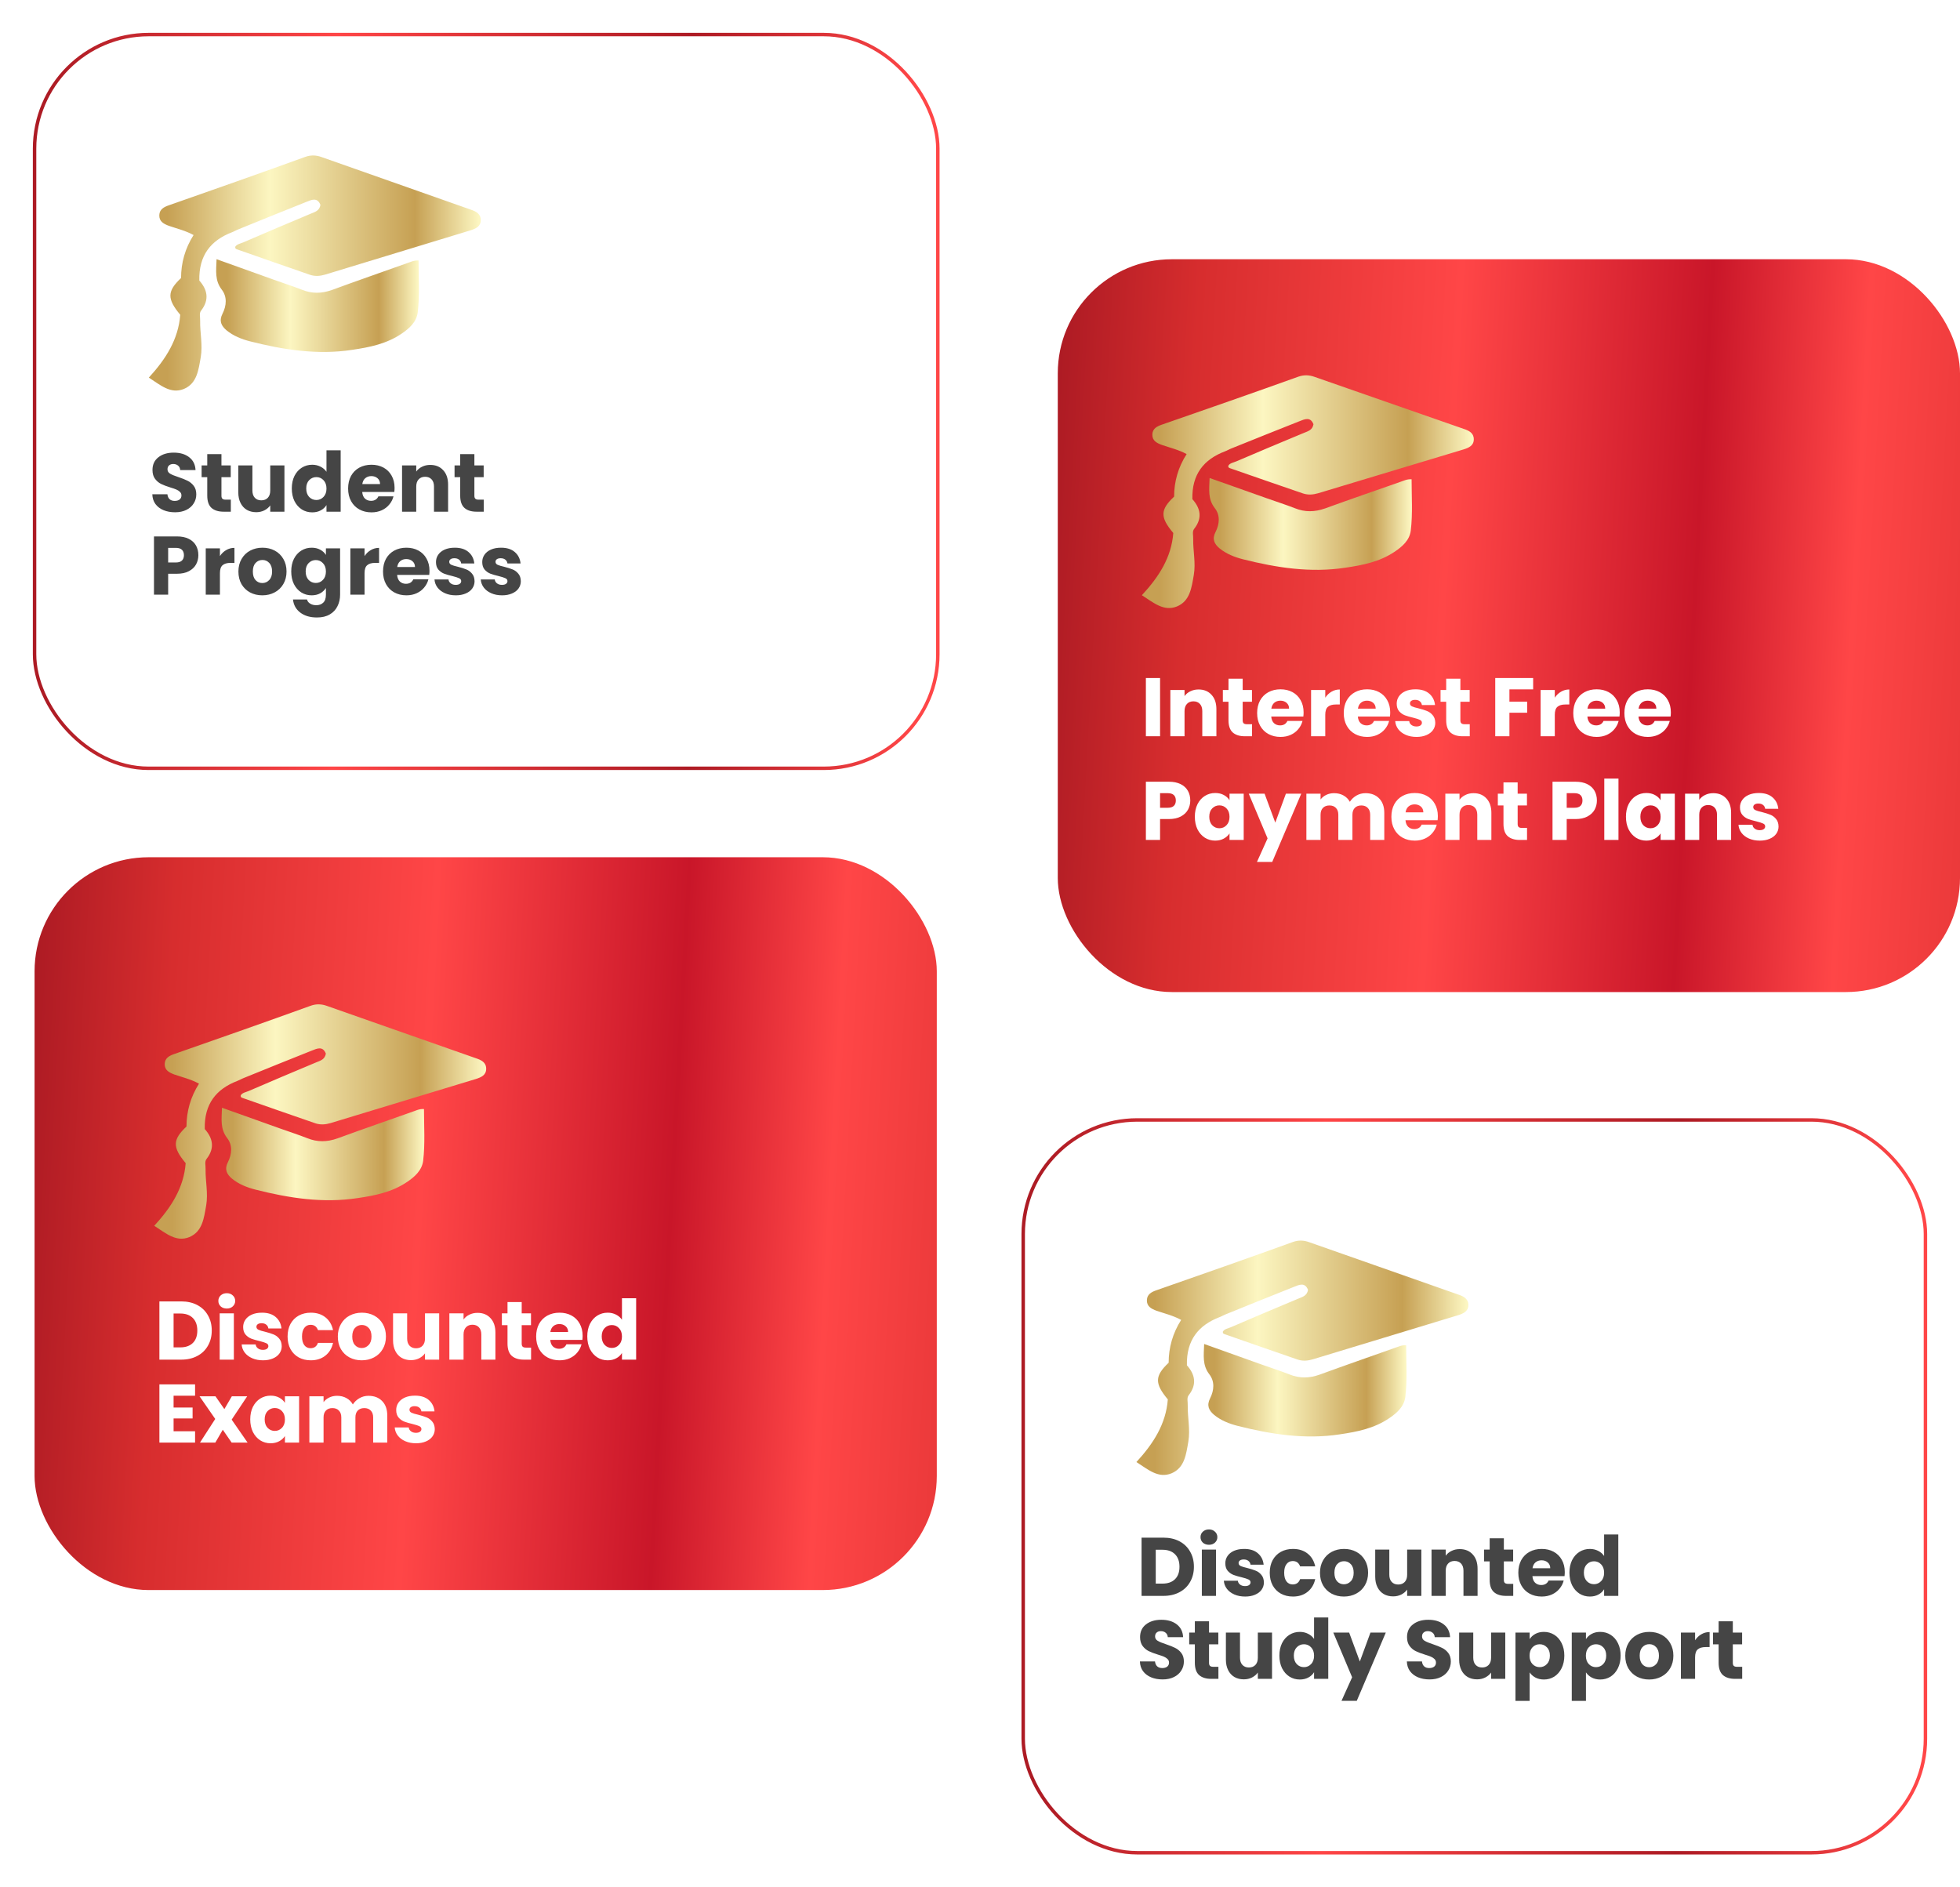 <svg width="567" height="546" viewBox="0 0 567 546" fill="none" xmlns="http://www.w3.org/2000/svg">
<rect x="306" y="75" width="261" height="212" rx="33" fill="url(#paint0_linear_0_1)"/>
<rect x="10" y="248" width="261" height="212" rx="33" fill="url(#paint1_linear_0_1)"/>
<g filter="url(#filter0_d_0_1)">
<rect x="296" y="318" width="261" height="212" rx="33" fill="white"/>
<rect x="296" y="318" width="261" height="212" rx="33" stroke="url(#paint2_linear_0_1)"/>
</g>
<path d="M335.592 196.152V213H331.488V196.152H335.592ZM346.726 199.464C348.294 199.464 349.542 199.976 350.47 201C351.414 202.008 351.886 203.4 351.886 205.176V213H347.806V205.728C347.806 204.832 347.574 204.136 347.11 203.64C346.646 203.144 346.022 202.896 345.238 202.896C344.454 202.896 343.83 203.144 343.366 203.64C342.902 204.136 342.67 204.832 342.67 205.728V213H338.566V199.608H342.67V201.384C343.086 200.792 343.646 200.328 344.35 199.992C345.054 199.64 345.846 199.464 346.726 199.464ZM362.202 209.52V213H360.114C358.626 213 357.466 212.64 356.634 211.92C355.802 211.184 355.386 209.992 355.386 208.344V203.016H353.754V199.608H355.386V196.344H359.49V199.608H362.178V203.016H359.49V208.392C359.49 208.792 359.586 209.08 359.778 209.256C359.97 209.432 360.29 209.52 360.738 209.52H362.202ZM377.112 206.088C377.112 206.472 377.088 206.872 377.04 207.288H367.752C367.816 208.12 368.08 208.76 368.544 209.208C369.024 209.64 369.608 209.856 370.296 209.856C371.32 209.856 372.032 209.424 372.432 208.56H376.8C376.576 209.44 376.168 210.232 375.576 210.936C375 211.64 374.272 212.192 373.392 212.592C372.512 212.992 371.528 213.192 370.44 213.192C369.128 213.192 367.96 212.912 366.936 212.352C365.912 211.792 365.112 210.992 364.536 209.952C363.96 208.912 363.672 207.696 363.672 206.304C363.672 204.912 363.952 203.696 364.512 202.656C365.088 201.616 365.888 200.816 366.912 200.256C367.936 199.696 369.112 199.416 370.44 199.416C371.736 199.416 372.888 199.688 373.896 200.232C374.904 200.776 375.688 201.552 376.248 202.56C376.824 203.568 377.112 204.744 377.112 206.088ZM372.912 205.008C372.912 204.304 372.672 203.744 372.192 203.328C371.712 202.912 371.112 202.704 370.392 202.704C369.704 202.704 369.12 202.904 368.64 203.304C368.176 203.704 367.888 204.272 367.776 205.008H372.912ZM383.381 201.84C383.861 201.104 384.461 200.528 385.181 200.112C385.901 199.68 386.701 199.464 387.581 199.464V203.808H386.453C385.429 203.808 384.661 204.032 384.149 204.48C383.637 204.912 383.381 205.68 383.381 206.784V213H379.277V199.608H383.381V201.84ZM402.167 206.088C402.167 206.472 402.143 206.872 402.095 207.288H392.807C392.871 208.12 393.135 208.76 393.599 209.208C394.079 209.64 394.663 209.856 395.351 209.856C396.375 209.856 397.087 209.424 397.487 208.56H401.855C401.631 209.44 401.223 210.232 400.631 210.936C400.055 211.64 399.327 212.192 398.447 212.592C397.567 212.992 396.583 213.192 395.495 213.192C394.183 213.192 393.015 212.912 391.991 212.352C390.967 211.792 390.167 210.992 389.591 209.952C389.015 208.912 388.727 207.696 388.727 206.304C388.727 204.912 389.007 203.696 389.567 202.656C390.143 201.616 390.943 200.816 391.967 200.256C392.991 199.696 394.167 199.416 395.495 199.416C396.791 199.416 397.943 199.688 398.951 200.232C399.959 200.776 400.743 201.552 401.303 202.56C401.879 203.568 402.167 204.744 402.167 206.088ZM397.967 205.008C397.967 204.304 397.727 203.744 397.247 203.328C396.767 202.912 396.167 202.704 395.447 202.704C394.759 202.704 394.175 202.904 393.695 203.304C393.231 203.704 392.943 204.272 392.831 205.008H397.967ZM409.78 213.192C408.612 213.192 407.572 212.992 406.66 212.592C405.748 212.192 405.028 211.648 404.5 210.96C403.972 210.256 403.676 209.472 403.612 208.608H407.668C407.716 209.072 407.932 209.448 408.316 209.736C408.7 210.024 409.172 210.168 409.732 210.168C410.244 210.168 410.636 210.072 410.908 209.88C411.196 209.672 411.34 209.408 411.34 209.088C411.34 208.704 411.14 208.424 410.74 208.248C410.34 208.056 409.692 207.848 408.796 207.624C407.836 207.4 407.036 207.168 406.396 206.928C405.756 206.672 405.204 206.28 404.74 205.752C404.276 205.208 404.044 204.48 404.044 203.568C404.044 202.8 404.252 202.104 404.668 201.48C405.1 200.84 405.724 200.336 406.54 199.968C407.372 199.6 408.356 199.416 409.492 199.416C411.172 199.416 412.492 199.832 413.452 200.664C414.428 201.496 414.988 202.6 415.132 203.976H411.34C411.276 203.512 411.068 203.144 410.716 202.872C410.38 202.6 409.932 202.464 409.372 202.464C408.892 202.464 408.524 202.56 408.268 202.752C408.012 202.928 407.884 203.176 407.884 203.496C407.884 203.88 408.084 204.168 408.484 204.36C408.9 204.552 409.54 204.744 410.404 204.936C411.396 205.192 412.204 205.448 412.828 205.704C413.452 205.944 413.996 206.344 414.46 206.904C414.94 207.448 415.188 208.184 415.204 209.112C415.204 209.896 414.98 210.6 414.532 211.224C414.1 211.832 413.468 212.312 412.636 212.664C411.82 213.016 410.868 213.192 409.78 213.192ZM425.179 209.52V213H423.091C421.603 213 420.443 212.64 419.611 211.92C418.779 211.184 418.363 209.992 418.363 208.344V203.016H416.731V199.608H418.363V196.344H422.467V199.608H425.155V203.016H422.467V208.392C422.467 208.792 422.563 209.08 422.755 209.256C422.947 209.432 423.267 209.52 423.715 209.52H425.179ZM443.519 196.152V199.44H436.655V202.992H441.791V206.184H436.655V213H432.551V196.152H443.519ZM449.78 201.84C450.26 201.104 450.86 200.528 451.58 200.112C452.3 199.68 453.1 199.464 453.98 199.464V203.808H452.852C451.828 203.808 451.06 204.032 450.548 204.48C450.036 204.912 449.78 205.68 449.78 206.784V213H445.676V199.608H449.78V201.84ZM468.565 206.088C468.565 206.472 468.541 206.872 468.493 207.288H459.205C459.269 208.12 459.533 208.76 459.997 209.208C460.477 209.64 461.061 209.856 461.749 209.856C462.773 209.856 463.485 209.424 463.885 208.56H468.253C468.029 209.44 467.621 210.232 467.029 210.936C466.453 211.64 465.725 212.192 464.845 212.592C463.965 212.992 462.981 213.192 461.893 213.192C460.581 213.192 459.413 212.912 458.389 212.352C457.365 211.792 456.565 210.992 455.989 209.952C455.413 208.912 455.125 207.696 455.125 206.304C455.125 204.912 455.405 203.696 455.965 202.656C456.541 201.616 457.341 200.816 458.365 200.256C459.389 199.696 460.565 199.416 461.893 199.416C463.189 199.416 464.341 199.688 465.349 200.232C466.357 200.776 467.141 201.552 467.701 202.56C468.277 203.568 468.565 204.744 468.565 206.088ZM464.365 205.008C464.365 204.304 464.125 203.744 463.645 203.328C463.165 202.912 462.565 202.704 461.845 202.704C461.157 202.704 460.573 202.904 460.093 203.304C459.629 203.704 459.341 204.272 459.229 205.008H464.365ZM483.354 206.088C483.354 206.472 483.33 206.872 483.282 207.288H473.994C474.058 208.12 474.322 208.76 474.786 209.208C475.266 209.64 475.85 209.856 476.538 209.856C477.562 209.856 478.274 209.424 478.674 208.56H483.042C482.818 209.44 482.41 210.232 481.818 210.936C481.242 211.64 480.514 212.192 479.634 212.592C478.754 212.992 477.77 213.192 476.682 213.192C475.37 213.192 474.202 212.912 473.178 212.352C472.154 211.792 471.354 210.992 470.778 209.952C470.202 208.912 469.914 207.696 469.914 206.304C469.914 204.912 470.194 203.696 470.754 202.656C471.33 201.616 472.13 200.816 473.154 200.256C474.178 199.696 475.354 199.416 476.682 199.416C477.978 199.416 479.13 199.688 480.138 200.232C481.146 200.776 481.93 201.552 482.49 202.56C483.066 203.568 483.354 204.744 483.354 206.088ZM479.154 205.008C479.154 204.304 478.914 203.744 478.434 203.328C477.954 202.912 477.354 202.704 476.634 202.704C475.946 202.704 475.362 202.904 474.882 203.304C474.418 203.704 474.13 204.272 474.018 205.008H479.154ZM344.328 231.576C344.328 232.552 344.104 233.448 343.656 234.264C343.208 235.064 342.52 235.712 341.592 236.208C340.664 236.704 339.512 236.952 338.136 236.952H335.592V243H331.488V226.152H338.136C339.48 226.152 340.616 226.384 341.544 226.848C342.472 227.312 343.168 227.952 343.632 228.768C344.096 229.584 344.328 230.52 344.328 231.576ZM337.824 233.688C338.608 233.688 339.192 233.504 339.576 233.136C339.96 232.768 340.152 232.248 340.152 231.576C340.152 230.904 339.96 230.384 339.576 230.016C339.192 229.648 338.608 229.464 337.824 229.464H335.592V233.688H337.824ZM345.649 236.28C345.649 234.904 345.905 233.696 346.417 232.656C346.945 231.616 347.657 230.816 348.553 230.256C349.449 229.696 350.449 229.416 351.553 229.416C352.497 229.416 353.321 229.608 354.025 229.992C354.745 230.376 355.297 230.88 355.681 231.504V229.608H359.785V243H355.681V241.104C355.281 241.728 354.721 242.232 354.001 242.616C353.297 243 352.473 243.192 351.529 243.192C350.441 243.192 349.449 242.912 348.553 242.352C347.657 241.776 346.945 240.968 346.417 239.928C345.905 238.872 345.649 237.656 345.649 236.28ZM355.681 236.304C355.681 235.28 355.393 234.472 354.817 233.88C354.257 233.288 353.569 232.992 352.753 232.992C351.937 232.992 351.241 233.288 350.665 233.88C350.105 234.456 349.825 235.256 349.825 236.28C349.825 237.304 350.105 238.12 350.665 238.728C351.241 239.32 351.937 239.616 352.753 239.616C353.569 239.616 354.257 239.32 354.817 238.728C355.393 238.136 355.681 237.328 355.681 236.304ZM376.434 229.608L368.034 249.36H363.618L366.69 242.544L361.242 229.608H365.826L368.922 237.984L371.994 229.608H376.434ZM395.006 229.464C396.67 229.464 397.99 229.968 398.966 230.976C399.958 231.984 400.454 233.384 400.454 235.176V243H396.374V235.728C396.374 234.864 396.142 234.2 395.678 233.736C395.23 233.256 394.606 233.016 393.806 233.016C393.006 233.016 392.374 233.256 391.91 233.736C391.462 234.2 391.238 234.864 391.238 235.728V243H387.158V235.728C387.158 234.864 386.926 234.2 386.462 233.736C386.014 233.256 385.39 233.016 384.59 233.016C383.79 233.016 383.158 233.256 382.694 233.736C382.246 234.2 382.022 234.864 382.022 235.728V243H377.918V229.608H382.022V231.288C382.438 230.728 382.982 230.288 383.654 229.968C384.326 229.632 385.086 229.464 385.934 229.464C386.942 229.464 387.838 229.68 388.622 230.112C389.422 230.544 390.046 231.16 390.494 231.96C390.958 231.224 391.59 230.624 392.39 230.16C393.19 229.696 394.062 229.464 395.006 229.464ZM415.948 236.088C415.948 236.472 415.924 236.872 415.876 237.288H406.588C406.652 238.12 406.916 238.76 407.38 239.208C407.86 239.64 408.444 239.856 409.132 239.856C410.156 239.856 410.868 239.424 411.268 238.56H415.636C415.412 239.44 415.004 240.232 414.412 240.936C413.836 241.64 413.108 242.192 412.228 242.592C411.348 242.992 410.364 243.192 409.276 243.192C407.964 243.192 406.796 242.912 405.772 242.352C404.748 241.792 403.948 240.992 403.372 239.952C402.796 238.912 402.508 237.696 402.508 236.304C402.508 234.912 402.788 233.696 403.348 232.656C403.924 231.616 404.724 230.816 405.748 230.256C406.772 229.696 407.948 229.416 409.276 229.416C410.572 229.416 411.724 229.688 412.732 230.232C413.74 230.776 414.524 231.552 415.084 232.56C415.66 233.568 415.948 234.744 415.948 236.088ZM411.748 235.008C411.748 234.304 411.508 233.744 411.028 233.328C410.548 232.912 409.948 232.704 409.228 232.704C408.54 232.704 407.956 232.904 407.476 233.304C407.012 233.704 406.724 234.272 406.612 235.008H411.748ZM426.273 229.464C427.841 229.464 429.089 229.976 430.017 231C430.961 232.008 431.433 233.4 431.433 235.176V243H427.353V235.728C427.353 234.832 427.121 234.136 426.657 233.64C426.193 233.144 425.569 232.896 424.785 232.896C424.001 232.896 423.377 233.144 422.913 233.64C422.449 234.136 422.217 234.832 422.217 235.728V243H418.113V229.608H422.217V231.384C422.633 230.792 423.193 230.328 423.897 229.992C424.601 229.64 425.393 229.464 426.273 229.464ZM441.749 239.52V243H439.661C438.173 243 437.013 242.64 436.181 241.92C435.349 241.184 434.933 239.992 434.933 238.344V233.016H433.301V229.608H434.933V226.344H439.037V229.608H441.725V233.016H439.037V238.392C439.037 238.792 439.133 239.08 439.325 239.256C439.517 239.432 439.837 239.52 440.285 239.52H441.749ZM461.961 231.576C461.961 232.552 461.737 233.448 461.289 234.264C460.841 235.064 460.153 235.712 459.225 236.208C458.297 236.704 457.145 236.952 455.769 236.952H453.225V243H449.121V226.152H455.769C457.113 226.152 458.249 226.384 459.177 226.848C460.105 227.312 460.801 227.952 461.265 228.768C461.729 229.584 461.961 230.52 461.961 231.576ZM455.457 233.688C456.241 233.688 456.825 233.504 457.209 233.136C457.593 232.768 457.785 232.248 457.785 231.576C457.785 230.904 457.593 230.384 457.209 230.016C456.825 229.648 456.241 229.464 455.457 229.464H453.225V233.688H455.457ZM468.201 225.24V243H464.097V225.24H468.201ZM470.36 236.28C470.36 234.904 470.616 233.696 471.128 232.656C471.656 231.616 472.368 230.816 473.264 230.256C474.16 229.696 475.16 229.416 476.264 229.416C477.208 229.416 478.032 229.608 478.736 229.992C479.456 230.376 480.008 230.88 480.392 231.504V229.608H484.496V243H480.392V241.104C479.992 241.728 479.432 242.232 478.712 242.616C478.008 243 477.184 243.192 476.24 243.192C475.152 243.192 474.16 242.912 473.264 242.352C472.368 241.776 471.656 240.968 471.128 239.928C470.616 238.872 470.36 237.656 470.36 236.28ZM480.392 236.304C480.392 235.28 480.104 234.472 479.528 233.88C478.968 233.288 478.28 232.992 477.464 232.992C476.648 232.992 475.952 233.288 475.376 233.88C474.816 234.456 474.536 235.256 474.536 236.28C474.536 237.304 474.816 238.12 475.376 238.728C475.952 239.32 476.648 239.616 477.464 239.616C478.28 239.616 478.968 239.32 479.528 238.728C480.104 238.136 480.392 237.328 480.392 236.304ZM495.625 229.464C497.193 229.464 498.441 229.976 499.369 231C500.313 232.008 500.785 233.4 500.785 235.176V243H496.705V235.728C496.705 234.832 496.473 234.136 496.009 233.64C495.545 233.144 494.921 232.896 494.137 232.896C493.353 232.896 492.729 233.144 492.265 233.64C491.801 234.136 491.569 234.832 491.569 235.728V243H487.465V229.608H491.569V231.384C491.985 230.792 492.545 230.328 493.249 229.992C493.953 229.64 494.745 229.464 495.625 229.464ZM509.084 243.192C507.916 243.192 506.876 242.992 505.964 242.592C505.052 242.192 504.332 241.648 503.804 240.96C503.276 240.256 502.98 239.472 502.916 238.608H506.972C507.02 239.072 507.236 239.448 507.62 239.736C508.004 240.024 508.476 240.168 509.036 240.168C509.548 240.168 509.94 240.072 510.212 239.88C510.5 239.672 510.644 239.408 510.644 239.088C510.644 238.704 510.444 238.424 510.044 238.248C509.644 238.056 508.996 237.848 508.1 237.624C507.14 237.4 506.34 237.168 505.7 236.928C505.06 236.672 504.508 236.28 504.044 235.752C503.58 235.208 503.348 234.48 503.348 233.568C503.348 232.8 503.556 232.104 503.972 231.48C504.404 230.84 505.028 230.336 505.844 229.968C506.676 229.6 507.66 229.416 508.796 229.416C510.476 229.416 511.796 229.832 512.756 230.664C513.732 231.496 514.292 232.6 514.436 233.976H510.644C510.58 233.512 510.372 233.144 510.02 232.872C509.684 232.6 509.236 232.464 508.676 232.464C508.196 232.464 507.828 232.56 507.572 232.752C507.316 232.928 507.188 233.176 507.188 233.496C507.188 233.88 507.388 234.168 507.788 234.36C508.204 234.552 508.844 234.744 509.708 234.936C510.7 235.192 511.508 235.448 512.132 235.704C512.756 235.944 513.3 236.344 513.764 236.904C514.244 237.448 514.492 238.184 514.508 239.112C514.508 239.896 514.284 240.6 513.836 241.224C513.404 241.832 512.772 242.312 511.94 242.664C511.124 243.016 510.172 243.192 509.084 243.192Z" fill="white"/>
<path d="M330.328 172.199C335.257 166.873 338.879 161.241 339.414 154.2C335.554 149.609 335.613 147.467 339.651 143.671C339.651 139.325 340.839 135.162 343.273 131.366C340.898 130.081 338.463 129.53 336.148 128.734C334.663 128.183 333.297 127.51 333.357 125.673C333.416 124.02 334.663 123.347 336.088 122.857C349.33 118.266 362.513 113.674 375.636 108.961C377.24 108.41 378.724 108.471 380.268 109.022C394.638 114.042 409.068 119.061 423.439 124.081C424.923 124.571 426.348 125.244 426.348 127.081C426.348 128.918 424.923 129.53 423.379 130.019C409.365 134.243 395.351 138.468 381.337 142.692C379.852 143.12 378.427 143.243 376.943 142.753C369.936 140.365 362.929 137.917 355.862 135.468C355.565 135.345 355.268 135.284 355.328 134.733C355.803 133.937 356.872 133.815 357.703 133.448C364.176 130.693 370.648 127.938 377.18 125.244C378.368 124.755 379.674 124.449 379.971 122.735C379.08 120.469 377.418 121.265 375.874 121.877C369.342 124.449 362.81 127.081 356.278 129.713C355.625 129.958 355.031 130.326 354.378 130.57C348.261 132.897 344.758 137.182 344.936 144.406C347.193 146.916 347.964 149.793 345.47 152.976C344.817 153.772 345.233 154.935 345.174 155.976C345.114 159.404 345.946 162.832 345.352 166.322C344.698 169.995 344.283 173.851 340.482 175.443C336.682 176.973 333.772 174.402 330.328 172.199Z" fill="url(#paint3_linear_0_1)"/>
<path d="M349.921 138.284C355.681 140.304 361.085 142.263 366.489 144.161C369.221 145.14 371.952 145.997 374.624 147.038C377.534 148.201 380.325 148.14 383.294 147.099C390.539 144.467 397.842 141.957 405.146 139.386C406.097 139.08 406.928 138.59 408.353 138.651C408.353 143.61 408.709 148.569 408.115 153.527C407.759 156.282 405.681 158.118 403.484 159.588C399.149 162.526 394.22 163.506 389.173 164.24C379.137 165.771 369.28 164.24 359.541 161.792C357.166 161.179 354.791 160.261 352.831 158.669C351.287 157.384 350.575 155.976 351.644 153.894C352.831 151.568 353.009 148.997 351.406 146.977C349.387 144.344 349.803 141.651 349.921 138.284Z" fill="url(#paint4_linear_0_1)"/>
<path d="M44.625 354.62C49.554 349.257 53.176 343.586 53.71 336.497C49.851 331.874 49.91 329.716 53.948 325.894C53.948 321.518 55.136 317.326 57.57 313.504C55.195 312.21 52.76 311.655 50.444 310.854C48.96 310.299 47.594 309.621 47.654 307.771C47.713 306.107 48.96 305.429 50.385 304.936C63.627 300.312 76.81 295.689 89.933 290.943C91.537 290.388 93.021 290.45 94.565 291.004C108.935 296.059 123.365 301.114 137.735 306.169C139.22 306.662 140.645 307.34 140.645 309.189C140.645 311.038 139.22 311.655 137.676 312.148C123.662 316.401 109.648 320.655 95.634 324.908C94.149 325.34 92.724 325.463 91.24 324.97C84.233 322.566 77.225 320.1 70.159 317.634C69.862 317.511 69.565 317.449 69.625 316.895C70.1 316.093 71.169 315.97 72 315.6C78.472 312.826 84.945 310.052 91.477 307.34C92.665 306.847 93.971 306.538 94.268 304.812C93.377 302.532 91.715 303.333 90.171 303.949C83.639 306.538 77.107 309.189 70.575 311.84C69.922 312.086 69.328 312.456 68.675 312.703C62.558 315.045 59.055 319.36 59.233 326.634C61.489 329.162 62.261 332.059 59.767 335.264C59.114 336.066 59.53 337.237 59.47 338.285C59.411 341.737 60.242 345.189 59.649 348.703C58.995 352.401 58.58 356.285 54.779 357.887C50.979 359.428 48.069 356.839 44.625 354.62Z" fill="url(#paint5_linear_0_1)"/>
<path d="M64.218 320.47C69.978 322.504 75.382 324.477 80.786 326.388C83.517 327.374 86.249 328.237 88.921 329.285C91.831 330.456 94.622 330.395 97.591 329.347C104.835 326.696 112.139 324.169 119.443 321.58C120.393 321.271 121.225 320.778 122.65 320.84C122.65 325.833 123.006 330.826 122.412 335.819C122.056 338.593 119.978 340.442 117.781 341.922C113.446 344.881 108.517 345.867 103.47 346.607C93.434 348.148 83.577 346.607 73.838 344.141C71.463 343.525 69.088 342.6 67.128 340.997C65.584 339.703 64.871 338.285 65.94 336.189C67.128 333.847 67.306 331.258 65.703 329.223C63.684 326.573 64.1 323.86 64.218 320.47Z" fill="url(#paint6_linear_0_1)"/>
<path d="M52.425 376.496C54.201 376.496 55.753 376.848 57.081 377.552C58.409 378.256 59.433 379.248 60.153 380.528C60.889 381.792 61.257 383.256 61.257 384.92C61.257 386.568 60.889 388.032 60.153 389.312C59.433 390.592 58.401 391.584 57.057 392.288C55.729 392.992 54.185 393.344 52.425 393.344H46.113V376.496H52.425ZM52.161 389.792C53.713 389.792 54.921 389.368 55.785 388.52C56.649 387.672 57.081 386.472 57.081 384.92C57.081 383.368 56.649 382.16 55.785 381.296C54.921 380.432 53.713 380 52.161 380H50.217V389.792H52.161ZM65.615 378.56C64.894 378.56 64.302 378.352 63.839 377.936C63.391 377.504 63.166 376.976 63.166 376.352C63.166 375.712 63.391 375.184 63.839 374.768C64.302 374.336 64.894 374.12 65.615 374.12C66.319 374.12 66.894 374.336 67.343 374.768C67.806 375.184 68.038 375.712 68.038 376.352C68.038 376.976 67.806 377.504 67.343 377.936C66.894 378.352 66.319 378.56 65.615 378.56ZM67.654 379.952V393.344H63.55V379.952H67.654ZM76.077 393.536C74.909 393.536 73.869 393.336 72.957 392.936C72.045 392.536 71.325 391.992 70.797 391.304C70.269 390.6 69.973 389.816 69.909 388.952H73.965C74.013 389.416 74.229 389.792 74.613 390.08C74.997 390.368 75.469 390.512 76.029 390.512C76.541 390.512 76.933 390.416 77.205 390.224C77.493 390.016 77.637 389.752 77.637 389.432C77.637 389.048 77.437 388.768 77.037 388.592C76.637 388.4 75.989 388.192 75.093 387.968C74.133 387.744 73.333 387.512 72.693 387.272C72.053 387.016 71.501 386.624 71.037 386.096C70.573 385.552 70.341 384.824 70.341 383.912C70.341 383.144 70.549 382.448 70.965 381.824C71.397 381.184 72.021 380.68 72.837 380.312C73.669 379.944 74.653 379.76 75.789 379.76C77.469 379.76 78.789 380.176 79.749 381.008C80.725 381.84 81.285 382.944 81.429 384.32H77.637C77.573 383.856 77.365 383.488 77.013 383.216C76.677 382.944 76.229 382.808 75.669 382.808C75.189 382.808 74.821 382.904 74.565 383.096C74.309 383.272 74.181 383.52 74.181 383.84C74.181 384.224 74.381 384.512 74.781 384.704C75.197 384.896 75.837 385.088 76.701 385.28C77.693 385.536 78.501 385.792 79.125 386.048C79.749 386.288 80.293 386.688 80.757 387.248C81.237 387.792 81.485 388.528 81.501 389.456C81.501 390.24 81.277 390.944 80.829 391.568C80.397 392.176 79.765 392.656 78.933 393.008C78.117 393.36 77.165 393.536 76.077 393.536ZM83.195 386.648C83.195 385.256 83.475 384.04 84.035 383C84.611 381.96 85.403 381.16 86.411 380.6C87.435 380.04 88.603 379.76 89.915 379.76C91.595 379.76 92.995 380.2 94.115 381.08C95.251 381.96 95.995 383.2 96.347 384.8H91.979C91.611 383.776 90.899 383.264 89.843 383.264C89.091 383.264 88.491 383.56 88.043 384.152C87.595 384.728 87.371 385.56 87.371 386.648C87.371 387.736 87.595 388.576 88.043 389.168C88.491 389.744 89.091 390.032 89.843 390.032C90.899 390.032 91.611 389.52 91.979 388.496H96.347C95.995 390.064 95.251 391.296 94.115 392.192C92.979 393.088 91.579 393.536 89.915 393.536C88.603 393.536 87.435 393.256 86.411 392.696C85.403 392.136 84.611 391.336 84.035 390.296C83.475 389.256 83.195 388.04 83.195 386.648ZM104.639 393.536C103.327 393.536 102.143 393.256 101.087 392.696C100.047 392.136 99.223 391.336 98.615 390.296C98.023 389.256 97.727 388.04 97.727 386.648C97.727 385.272 98.031 384.064 98.639 383.024C99.247 381.968 100.079 381.16 101.135 380.6C102.191 380.04 103.375 379.76 104.687 379.76C105.999 379.76 107.183 380.04 108.239 380.6C109.295 381.16 110.127 381.968 110.735 383.024C111.343 384.064 111.647 385.272 111.647 386.648C111.647 388.024 111.335 389.24 110.711 390.296C110.103 391.336 109.263 392.136 108.191 392.696C107.135 393.256 105.951 393.536 104.639 393.536ZM104.639 389.984C105.423 389.984 106.087 389.696 106.631 389.12C107.191 388.544 107.471 387.72 107.471 386.648C107.471 385.576 107.199 384.752 106.655 384.176C106.127 383.6 105.471 383.312 104.687 383.312C103.887 383.312 103.223 383.6 102.695 384.176C102.167 384.736 101.903 385.56 101.903 386.648C101.903 387.72 102.159 388.544 102.671 389.12C103.199 389.696 103.855 389.984 104.639 389.984ZM127.048 379.952V393.344H122.944V391.52C122.528 392.112 121.96 392.592 121.24 392.96C120.536 393.312 119.752 393.488 118.888 393.488C117.864 393.488 116.96 393.264 116.176 392.816C115.392 392.352 114.784 391.688 114.352 390.824C113.92 389.96 113.704 388.944 113.704 387.776V379.952H117.784V387.224C117.784 388.12 118.016 388.816 118.48 389.312C118.944 389.808 119.568 390.056 120.352 390.056C121.152 390.056 121.784 389.808 122.248 389.312C122.712 388.816 122.944 388.12 122.944 387.224V379.952H127.048ZM138.156 379.808C139.724 379.808 140.972 380.32 141.9 381.344C142.844 382.352 143.316 383.744 143.316 385.52V393.344H139.236V386.072C139.236 385.176 139.004 384.48 138.54 383.984C138.076 383.488 137.452 383.24 136.668 383.24C135.884 383.24 135.26 383.488 134.796 383.984C134.332 384.48 134.1 385.176 134.1 386.072V393.344H129.996V379.952H134.1V381.728C134.516 381.136 135.076 380.672 135.78 380.336C136.484 379.984 137.276 379.808 138.156 379.808ZM153.632 389.864V393.344H151.544C150.056 393.344 148.896 392.984 148.064 392.264C147.232 391.528 146.816 390.336 146.816 388.688V383.36H145.184V379.952H146.816V376.688H150.92V379.952H153.608V383.36H150.92V388.736C150.92 389.136 151.016 389.424 151.208 389.6C151.4 389.776 151.72 389.864 152.168 389.864H153.632ZM168.542 386.432C168.542 386.816 168.518 387.216 168.47 387.632H159.182C159.246 388.464 159.51 389.104 159.974 389.552C160.454 389.984 161.038 390.2 161.726 390.2C162.75 390.2 163.462 389.768 163.862 388.904H168.23C168.006 389.784 167.598 390.576 167.006 391.28C166.43 391.984 165.702 392.536 164.822 392.936C163.942 393.336 162.958 393.536 161.87 393.536C160.558 393.536 159.39 393.256 158.366 392.696C157.342 392.136 156.542 391.336 155.966 390.296C155.39 389.256 155.102 388.04 155.102 386.648C155.102 385.256 155.382 384.04 155.942 383C156.518 381.96 157.318 381.16 158.342 380.6C159.366 380.04 160.542 379.76 161.87 379.76C163.166 379.76 164.318 380.032 165.326 380.576C166.334 381.12 167.118 381.896 167.678 382.904C168.254 383.912 168.542 385.088 168.542 386.432ZM164.342 385.352C164.342 384.648 164.102 384.088 163.622 383.672C163.142 383.256 162.542 383.048 161.822 383.048C161.134 383.048 160.55 383.248 160.07 383.648C159.606 384.048 159.318 384.616 159.206 385.352H164.342ZM169.891 386.624C169.891 385.248 170.147 384.04 170.659 383C171.187 381.96 171.899 381.16 172.795 380.6C173.691 380.04 174.691 379.76 175.795 379.76C176.675 379.76 177.475 379.944 178.195 380.312C178.931 380.68 179.507 381.176 179.923 381.8V375.584H184.027V393.344H179.923V391.424C179.539 392.064 178.987 392.576 178.267 392.96C177.563 393.344 176.739 393.536 175.795 393.536C174.691 393.536 173.691 393.256 172.795 392.696C171.899 392.12 171.187 391.312 170.659 390.272C170.147 389.216 169.891 388 169.891 386.624ZM179.923 386.648C179.923 385.624 179.635 384.816 179.059 384.224C178.499 383.632 177.811 383.336 176.995 383.336C176.179 383.336 175.483 383.632 174.907 384.224C174.347 384.8 174.067 385.6 174.067 386.624C174.067 387.648 174.347 388.464 174.907 389.072C175.483 389.664 176.179 389.96 176.995 389.96C177.811 389.96 178.499 389.664 179.059 389.072C179.635 388.48 179.923 387.672 179.923 386.648ZM50.217 403.784V407.192H55.713V410.36H50.217V414.056H56.433V417.344H46.113V400.496H56.433V403.784H50.217ZM67.017 417.344L64.449 413.624L62.289 417.344H57.849L62.265 410.504L57.729 403.952H62.337L64.905 407.648L67.065 403.952H71.505L67.017 410.696L71.625 417.344H67.017ZM72.391 410.624C72.391 409.248 72.647 408.04 73.159 407C73.687 405.96 74.399 405.16 75.295 404.6C76.191 404.04 77.191 403.76 78.295 403.76C79.239 403.76 80.063 403.952 80.767 404.336C81.487 404.72 82.039 405.224 82.423 405.848V403.952H86.527V417.344H82.423V415.448C82.023 416.072 81.463 416.576 80.743 416.96C80.039 417.344 79.215 417.536 78.271 417.536C77.183 417.536 76.191 417.256 75.295 416.696C74.399 416.12 73.687 415.312 73.159 414.272C72.647 413.216 72.391 412 72.391 410.624ZM82.423 410.648C82.423 409.624 82.135 408.816 81.559 408.224C80.999 407.632 80.311 407.336 79.495 407.336C78.679 407.336 77.983 407.632 77.407 408.224C76.847 408.8 76.567 409.6 76.567 410.624C76.567 411.648 76.847 412.464 77.407 413.072C77.983 413.664 78.679 413.96 79.495 413.96C80.311 413.96 80.999 413.664 81.559 413.072C82.135 412.48 82.423 411.672 82.423 410.648ZM106.584 403.808C108.248 403.808 109.568 404.312 110.544 405.32C111.536 406.328 112.032 407.728 112.032 409.52V417.344H107.952V410.072C107.952 409.208 107.72 408.544 107.256 408.08C106.808 407.6 106.184 407.36 105.384 407.36C104.584 407.36 103.952 407.6 103.488 408.08C103.04 408.544 102.816 409.208 102.816 410.072V417.344H98.736V410.072C98.736 409.208 98.504 408.544 98.04 408.08C97.592 407.6 96.968 407.36 96.168 407.36C95.368 407.36 94.736 407.6 94.272 408.08C93.824 408.544 93.6 409.208 93.6 410.072V417.344H89.496V403.952H93.6V405.632C94.016 405.072 94.56 404.632 95.232 404.312C95.904 403.976 96.664 403.808 97.512 403.808C98.52 403.808 99.416 404.024 100.2 404.456C101 404.888 101.624 405.504 102.072 406.304C102.536 405.568 103.168 404.968 103.968 404.504C104.768 404.04 105.64 403.808 106.584 403.808ZM120.35 417.536C119.182 417.536 118.142 417.336 117.23 416.936C116.318 416.536 115.598 415.992 115.07 415.304C114.542 414.6 114.246 413.816 114.182 412.952H118.238C118.286 413.416 118.502 413.792 118.886 414.08C119.27 414.368 119.742 414.512 120.302 414.512C120.814 414.512 121.206 414.416 121.478 414.224C121.766 414.016 121.91 413.752 121.91 413.432C121.91 413.048 121.71 412.768 121.31 412.592C120.91 412.4 120.262 412.192 119.366 411.968C118.406 411.744 117.606 411.512 116.966 411.272C116.326 411.016 115.774 410.624 115.31 410.096C114.846 409.552 114.614 408.824 114.614 407.912C114.614 407.144 114.822 406.448 115.238 405.824C115.67 405.184 116.294 404.68 117.11 404.312C117.942 403.944 118.926 403.76 120.062 403.76C121.742 403.76 123.062 404.176 124.022 405.008C124.998 405.84 125.558 406.944 125.702 408.32H121.91C121.846 407.856 121.638 407.488 121.286 407.216C120.95 406.944 120.502 406.808 119.942 406.808C119.462 406.808 119.094 406.904 118.838 407.096C118.582 407.272 118.454 407.52 118.454 407.84C118.454 408.224 118.654 408.512 119.054 408.704C119.47 408.896 120.11 409.088 120.974 409.28C121.966 409.536 122.774 409.792 123.398 410.048C124.022 410.288 124.566 410.688 125.03 411.248C125.51 411.792 125.758 412.528 125.774 413.456C125.774 414.24 125.55 414.944 125.102 415.568C124.67 416.176 124.038 416.656 123.206 417.008C122.39 417.36 121.438 417.536 120.35 417.536Z" fill="white"/>
<g filter="url(#filter1_d_0_1)">
<rect x="10" y="4" width="261.301" height="212.27" rx="33" fill="white"/>
<rect x="10" y="4" width="261.301" height="212.27" rx="33" stroke="url(#paint7_linear_0_1)"/>
</g>
<path d="M43.055 109.243C47.983 103.863 51.606 98.174 52.14 91.063C48.28 86.425 48.34 84.261 52.378 80.427C52.378 76.037 53.565 71.832 56 67.998C53.625 66.7 51.19 66.143 48.874 65.34C47.389 64.783 46.024 64.103 46.083 62.248C46.142 60.578 47.389 59.898 48.815 59.403C62.057 54.766 75.24 50.128 88.363 45.367C89.966 44.81 91.451 44.872 92.995 45.428C107.365 50.499 121.795 55.569 136.165 60.64C137.65 61.135 139.075 61.815 139.075 63.67C139.075 65.525 137.65 66.143 136.106 66.638C122.092 70.905 108.078 75.171 94.064 79.438C92.579 79.871 91.154 79.995 89.669 79.5C82.662 77.088 75.655 74.615 68.589 72.141C68.292 72.018 67.995 71.956 68.054 71.399C68.529 70.596 69.598 70.472 70.43 70.101C76.902 67.318 83.375 64.536 89.907 61.815C91.094 61.32 92.401 61.011 92.698 59.28C91.807 56.992 90.144 57.795 88.6 58.414C82.068 61.011 75.537 63.67 69.004 66.329C68.351 66.576 67.757 66.947 67.104 67.195C60.988 69.544 57.484 73.873 57.663 81.169C59.919 83.705 60.691 86.611 58.197 89.826C57.544 90.63 57.959 91.805 57.9 92.856C57.841 96.319 58.672 99.782 58.078 103.307C57.425 107.017 57.009 110.912 53.209 112.52C49.408 114.066 46.499 111.469 43.055 109.243Z" fill="url(#paint8_linear_0_1)"/>
<path d="M62.648 74.986C68.408 77.026 73.812 79.005 79.216 80.922C81.947 81.911 84.679 82.777 87.351 83.828C90.26 85.003 93.051 84.941 96.02 83.89C103.265 81.231 110.569 78.696 117.873 76.099C118.823 75.79 119.654 75.295 121.08 75.357C121.08 80.365 121.436 85.374 120.842 90.383C120.486 93.165 118.407 95.021 116.21 96.505C111.875 99.473 106.947 100.462 101.899 101.204C91.864 102.75 82.006 101.204 72.268 98.731C69.893 98.112 67.517 97.185 65.558 95.577C64.014 94.279 63.301 92.856 64.37 90.754C65.558 88.404 65.736 85.807 64.133 83.766C62.114 81.108 62.529 78.387 62.648 74.986Z" fill="url(#paint9_linear_0_1)"/>
<path d="M50.639 148.202C49.407 148.202 48.303 148.002 47.327 147.602C46.351 147.202 45.567 146.61 44.975 145.826C44.399 145.042 44.095 144.098 44.063 142.994H48.431C48.495 143.618 48.711 144.098 49.079 144.434C49.447 144.754 49.927 144.914 50.519 144.914C51.127 144.914 51.607 144.778 51.959 144.506C52.311 144.218 52.487 143.826 52.487 143.33C52.487 142.914 52.343 142.57 52.055 142.298C51.783 142.026 51.439 141.802 51.023 141.626C50.623 141.45 50.047 141.25 49.295 141.026C48.207 140.69 47.319 140.354 46.631 140.018C45.943 139.682 45.351 139.186 44.855 138.53C44.359 137.874 44.111 137.018 44.111 135.962C44.111 134.394 44.679 133.17 45.815 132.29C46.951 131.394 48.431 130.946 50.255 130.946C52.111 130.946 53.607 131.394 54.743 132.29C55.879 133.17 56.487 134.402 56.567 135.986H52.127C52.095 135.442 51.895 135.018 51.527 134.714C51.159 134.394 50.687 134.234 50.111 134.234C49.615 134.234 49.215 134.37 48.911 134.642C48.607 134.898 48.455 135.274 48.455 135.77C48.455 136.314 48.711 136.738 49.223 137.042C49.735 137.346 50.535 137.674 51.623 138.026C52.711 138.394 53.591 138.746 54.263 139.082C54.951 139.418 55.543 139.906 56.039 140.546C56.535 141.186 56.783 142.01 56.783 143.018C56.783 143.978 56.535 144.85 56.039 145.634C55.559 146.418 54.855 147.042 53.927 147.506C52.999 147.97 51.903 148.202 50.639 148.202ZM66.772 144.554V148.034H64.684C63.196 148.034 62.036 147.674 61.204 146.954C60.372 146.218 59.956 145.026 59.956 143.378V138.05H58.324V134.642H59.956V131.378H64.06V134.642H66.748V138.05H64.06V143.426C64.06 143.826 64.156 144.114 64.348 144.29C64.54 144.466 64.86 144.554 65.308 144.554H66.772ZM82.282 134.642V148.034H78.178V146.21C77.762 146.802 77.194 147.282 76.474 147.65C75.77 148.002 74.986 148.178 74.122 148.178C73.098 148.178 72.194 147.954 71.41 147.506C70.626 147.042 70.018 146.378 69.586 145.514C69.154 144.65 68.938 143.634 68.938 142.466V134.642H73.018V141.914C73.018 142.81 73.25 143.506 73.714 144.002C74.178 144.498 74.802 144.746 75.586 144.746C76.386 144.746 77.018 144.498 77.482 144.002C77.946 143.506 78.178 142.81 78.178 141.914V134.642H82.282ZM84.414 141.314C84.414 139.938 84.67 138.73 85.182 137.69C85.71 136.65 86.422 135.85 87.318 135.29C88.214 134.73 89.214 134.45 90.318 134.45C91.198 134.45 91.998 134.634 92.718 135.002C93.454 135.37 94.03 135.866 94.446 136.49V130.274H98.55V148.034H94.446V146.114C94.062 146.754 93.51 147.266 92.79 147.65C92.086 148.034 91.262 148.226 90.318 148.226C89.214 148.226 88.214 147.946 87.318 147.386C86.422 146.81 85.71 146.002 85.182 144.962C84.67 143.906 84.414 142.69 84.414 141.314ZM94.446 141.338C94.446 140.314 94.158 139.506 93.582 138.914C93.022 138.322 92.334 138.026 91.518 138.026C90.702 138.026 90.006 138.322 89.43 138.914C88.87 139.49 88.59 140.29 88.59 141.314C88.59 142.338 88.87 143.154 89.43 143.762C90.006 144.354 90.702 144.65 91.518 144.65C92.334 144.65 93.022 144.354 93.582 143.762C94.158 143.17 94.446 142.362 94.446 141.338ZM114.143 141.122C114.143 141.506 114.119 141.906 114.071 142.322H104.783C104.847 143.154 105.111 143.794 105.575 144.242C106.055 144.674 106.639 144.89 107.327 144.89C108.351 144.89 109.063 144.458 109.463 143.594H113.831C113.607 144.474 113.199 145.266 112.607 145.97C112.031 146.674 111.303 147.226 110.423 147.626C109.543 148.026 108.559 148.226 107.471 148.226C106.159 148.226 104.991 147.946 103.967 147.386C102.943 146.826 102.143 146.026 101.567 144.986C100.991 143.946 100.703 142.73 100.703 141.338C100.703 139.946 100.983 138.73 101.543 137.69C102.119 136.65 102.919 135.85 103.943 135.29C104.967 134.73 106.143 134.45 107.471 134.45C108.767 134.45 109.919 134.722 110.927 135.266C111.935 135.81 112.719 136.586 113.279 137.594C113.855 138.602 114.143 139.778 114.143 141.122ZM109.943 140.042C109.943 139.338 109.703 138.778 109.223 138.362C108.743 137.946 108.143 137.738 107.423 137.738C106.735 137.738 106.151 137.938 105.671 138.338C105.207 138.738 104.919 139.306 104.807 140.042H109.943ZM124.468 134.498C126.036 134.498 127.284 135.01 128.212 136.034C129.156 137.042 129.628 138.434 129.628 140.21V148.034H125.548V140.762C125.548 139.866 125.316 139.17 124.852 138.674C124.388 138.178 123.764 137.93 122.98 137.93C122.196 137.93 121.572 138.178 121.108 138.674C120.644 139.17 120.412 139.866 120.412 140.762V148.034H116.308V134.642H120.412V136.418C120.828 135.826 121.388 135.362 122.092 135.026C122.796 134.674 123.588 134.498 124.468 134.498ZM139.944 144.554V148.034H137.856C136.368 148.034 135.208 147.674 134.376 146.954C133.544 146.218 133.128 145.026 133.128 143.378V138.05H131.496V134.642H133.128V131.378H137.232V134.642H139.92V138.05H137.232V143.426C137.232 143.826 137.328 144.114 137.52 144.29C137.712 144.466 138.032 144.554 138.48 144.554H139.944ZM57.383 160.61C57.383 161.586 57.159 162.482 56.711 163.298C56.263 164.098 55.575 164.746 54.647 165.242C53.719 165.738 52.567 165.986 51.191 165.986H48.647V172.034H44.543V155.186H51.191C52.535 155.186 53.671 155.418 54.599 155.882C55.527 156.346 56.223 156.986 56.687 157.802C57.151 158.618 57.383 159.554 57.383 160.61ZM50.879 162.722C51.663 162.722 52.247 162.538 52.631 162.17C53.015 161.802 53.207 161.282 53.207 160.61C53.207 159.938 53.015 159.418 52.631 159.05C52.247 158.682 51.663 158.498 50.879 158.498H48.647V162.722H50.879ZM63.623 160.874C64.103 160.138 64.703 159.562 65.423 159.146C66.143 158.714 66.943 158.498 67.823 158.498V162.842H66.695C65.671 162.842 64.903 163.066 64.391 163.514C63.879 163.946 63.623 164.714 63.623 165.818V172.034H59.519V158.642H63.623V160.874ZM75.881 172.226C74.569 172.226 73.385 171.946 72.329 171.386C71.289 170.826 70.465 170.026 69.857 168.986C69.265 167.946 68.969 166.73 68.969 165.338C68.969 163.962 69.273 162.754 69.881 161.714C70.489 160.658 71.321 159.85 72.377 159.29C73.433 158.73 74.617 158.45 75.929 158.45C77.241 158.45 78.425 158.73 79.481 159.29C80.537 159.85 81.369 160.658 81.977 161.714C82.585 162.754 82.889 163.962 82.889 165.338C82.889 166.714 82.577 167.93 81.953 168.986C81.345 170.026 80.505 170.826 79.433 171.386C78.377 171.946 77.193 172.226 75.881 172.226ZM75.881 168.674C76.665 168.674 77.329 168.386 77.873 167.81C78.433 167.234 78.713 166.41 78.713 165.338C78.713 164.266 78.441 163.442 77.897 162.866C77.369 162.29 76.713 162.002 75.929 162.002C75.129 162.002 74.465 162.29 73.937 162.866C73.409 163.426 73.145 164.25 73.145 165.338C73.145 166.41 73.401 167.234 73.913 167.81C74.441 168.386 75.097 168.674 75.881 168.674ZM90.154 158.45C91.098 158.45 91.922 158.642 92.626 159.026C93.346 159.41 93.898 159.914 94.282 160.538V158.642H98.386V172.01C98.386 173.242 98.138 174.354 97.642 175.346C97.162 176.354 96.418 177.154 95.41 177.746C94.418 178.338 93.178 178.634 91.69 178.634C89.706 178.634 88.098 178.162 86.866 177.218C85.634 176.29 84.93 175.026 84.754 173.426H88.81C88.938 173.938 89.242 174.338 89.722 174.626C90.202 174.93 90.794 175.082 91.498 175.082C92.346 175.082 93.018 174.834 93.514 174.338C94.026 173.858 94.282 173.082 94.282 172.01V170.114C93.882 170.738 93.33 171.25 92.626 171.65C91.922 172.034 91.098 172.226 90.154 172.226C89.05 172.226 88.05 171.946 87.154 171.386C86.258 170.81 85.546 170.002 85.018 168.962C84.506 167.906 84.25 166.69 84.25 165.314C84.25 163.938 84.506 162.73 85.018 161.69C85.546 160.65 86.258 159.85 87.154 159.29C88.05 158.73 89.05 158.45 90.154 158.45ZM94.282 165.338C94.282 164.314 93.994 163.506 93.418 162.914C92.858 162.322 92.17 162.026 91.354 162.026C90.538 162.026 89.842 162.322 89.266 162.914C88.706 163.49 88.426 164.29 88.426 165.314C88.426 166.338 88.706 167.154 89.266 167.762C89.842 168.354 90.538 168.65 91.354 168.65C92.17 168.65 92.858 168.354 93.418 167.762C93.994 167.17 94.282 166.362 94.282 165.338ZM105.459 160.874C105.939 160.138 106.539 159.562 107.259 159.146C107.979 158.714 108.779 158.498 109.659 158.498V162.842H108.531C107.507 162.842 106.739 163.066 106.227 163.514C105.715 163.946 105.459 164.714 105.459 165.818V172.034H101.355V158.642H105.459V160.874ZM124.245 165.122C124.245 165.506 124.221 165.906 124.173 166.322H114.885C114.949 167.154 115.213 167.794 115.677 168.242C116.157 168.674 116.741 168.89 117.429 168.89C118.453 168.89 119.165 168.458 119.565 167.594H123.933C123.709 168.474 123.301 169.266 122.709 169.97C122.133 170.674 121.405 171.226 120.525 171.626C119.645 172.026 118.661 172.226 117.573 172.226C116.261 172.226 115.093 171.946 114.069 171.386C113.045 170.826 112.245 170.026 111.669 168.986C111.093 167.946 110.805 166.73 110.805 165.338C110.805 163.946 111.085 162.73 111.645 161.69C112.221 160.65 113.021 159.85 114.045 159.29C115.069 158.73 116.245 158.45 117.573 158.45C118.869 158.45 120.021 158.722 121.029 159.266C122.037 159.81 122.821 160.586 123.381 161.594C123.957 162.602 124.245 163.778 124.245 165.122ZM120.045 164.042C120.045 163.338 119.805 162.778 119.325 162.362C118.845 161.946 118.245 161.738 117.525 161.738C116.837 161.738 116.253 161.938 115.773 162.338C115.309 162.738 115.021 163.306 114.909 164.042H120.045ZM131.858 172.226C130.69 172.226 129.65 172.026 128.738 171.626C127.826 171.226 127.106 170.682 126.578 169.994C126.05 169.29 125.754 168.506 125.69 167.642H129.746C129.794 168.106 130.01 168.482 130.394 168.77C130.778 169.058 131.25 169.202 131.81 169.202C132.322 169.202 132.714 169.106 132.986 168.914C133.274 168.706 133.418 168.442 133.418 168.122C133.418 167.738 133.218 167.458 132.818 167.282C132.418 167.09 131.77 166.882 130.874 166.658C129.914 166.434 129.114 166.202 128.474 165.962C127.834 165.706 127.282 165.314 126.818 164.786C126.354 164.242 126.122 163.514 126.122 162.602C126.122 161.834 126.33 161.138 126.746 160.514C127.178 159.874 127.802 159.37 128.618 159.002C129.45 158.634 130.434 158.45 131.57 158.45C133.25 158.45 134.57 158.866 135.53 159.698C136.506 160.53 137.066 161.634 137.21 163.01H133.418C133.354 162.546 133.146 162.178 132.794 161.906C132.458 161.634 132.01 161.498 131.45 161.498C130.97 161.498 130.602 161.594 130.346 161.786C130.09 161.962 129.962 162.21 129.962 162.53C129.962 162.914 130.162 163.202 130.562 163.394C130.978 163.586 131.618 163.778 132.482 163.97C133.474 164.226 134.282 164.482 134.906 164.738C135.53 164.978 136.074 165.378 136.538 165.938C137.018 166.482 137.266 167.218 137.282 168.146C137.282 168.93 137.058 169.634 136.61 170.258C136.178 170.866 135.546 171.346 134.714 171.698C133.898 172.05 132.946 172.226 131.858 172.226ZM145.241 172.226C144.073 172.226 143.033 172.026 142.121 171.626C141.209 171.226 140.489 170.682 139.961 169.994C139.433 169.29 139.137 168.506 139.073 167.642H143.129C143.177 168.106 143.393 168.482 143.777 168.77C144.161 169.058 144.633 169.202 145.193 169.202C145.705 169.202 146.097 169.106 146.369 168.914C146.657 168.706 146.801 168.442 146.801 168.122C146.801 167.738 146.601 167.458 146.201 167.282C145.801 167.09 145.153 166.882 144.257 166.658C143.297 166.434 142.497 166.202 141.857 165.962C141.217 165.706 140.665 165.314 140.201 164.786C139.737 164.242 139.505 163.514 139.505 162.602C139.505 161.834 139.713 161.138 140.129 160.514C140.561 159.874 141.185 159.37 142.001 159.002C142.833 158.634 143.817 158.45 144.953 158.45C146.633 158.45 147.953 158.866 148.913 159.698C149.889 160.53 150.449 161.634 150.593 163.01H146.801C146.737 162.546 146.529 162.178 146.177 161.906C145.841 161.634 145.393 161.498 144.833 161.498C144.353 161.498 143.985 161.594 143.729 161.786C143.473 161.962 143.345 162.21 143.345 162.53C143.345 162.914 143.545 163.202 143.945 163.394C144.361 163.586 145.001 163.778 145.865 163.97C146.857 164.226 147.665 164.482 148.289 164.738C148.913 164.978 149.457 165.378 149.921 165.938C150.401 166.482 150.649 167.218 150.665 168.146C150.665 168.93 150.441 169.634 149.993 170.258C149.561 170.866 148.929 171.346 148.097 171.698C147.281 172.05 146.329 172.226 145.241 172.226Z" fill="#454545"/>
<path d="M328.75 422.966C333.679 417.603 337.301 411.932 337.835 404.843C333.976 400.219 334.035 398.062 338.073 394.24C338.073 389.863 339.261 385.672 341.695 381.85C339.32 380.555 336.885 380 334.569 379.199C333.085 378.644 331.719 377.966 331.778 376.117C331.838 374.452 333.085 373.774 334.51 373.281C347.752 368.658 360.935 364.035 374.058 359.288C375.662 358.733 377.146 358.795 378.69 359.35C393.06 364.405 407.49 369.459 421.86 374.514C423.345 375.007 424.77 375.685 424.77 377.535C424.77 379.384 423.345 380 421.801 380.493C407.787 384.747 393.773 389 379.759 393.254C378.274 393.685 376.849 393.808 375.365 393.315C368.358 390.911 361.351 388.445 354.284 385.98C353.987 385.856 353.69 385.795 353.75 385.24C354.225 384.439 355.294 384.315 356.125 383.946C362.598 381.172 369.07 378.398 375.602 375.685C376.79 375.192 378.096 374.884 378.393 373.158C377.502 370.877 375.84 371.678 374.296 372.295C367.764 374.884 361.232 377.535 354.7 380.185C354.047 380.432 353.453 380.802 352.8 381.048C346.683 383.391 343.18 387.706 343.358 394.98C345.614 397.507 346.386 400.404 343.892 403.61C343.239 404.411 343.655 405.582 343.595 406.63C343.536 410.082 344.367 413.534 343.774 417.048C343.12 420.747 342.705 424.63 338.904 426.233C335.104 427.774 332.194 425.185 328.75 422.966Z" fill="url(#paint10_linear_0_1)"/>
<path d="M348.343 388.815C354.103 390.85 359.507 392.822 364.911 394.733C367.642 395.719 370.374 396.582 373.046 397.63C375.956 398.802 378.747 398.74 381.716 397.692C388.96 395.041 396.264 392.514 403.568 389.925C404.518 389.617 405.35 389.124 406.775 389.185C406.775 394.178 407.131 399.172 406.537 404.165C406.181 406.939 404.103 408.788 401.906 410.267C397.571 413.226 392.642 414.212 387.595 414.952C377.559 416.493 367.702 414.952 357.963 412.486C355.588 411.87 353.213 410.945 351.253 409.343C349.709 408.048 348.997 406.63 350.065 404.534C351.253 402.192 351.431 399.603 349.828 397.569C347.809 394.918 348.225 392.206 348.343 388.815Z" fill="url(#paint11_linear_0_1)"/>
<path d="M336.55 444.841C338.326 444.841 339.878 445.193 341.206 445.897C342.534 446.601 343.558 447.593 344.278 448.873C345.014 450.137 345.382 451.601 345.382 453.265C345.382 454.913 345.014 456.377 344.278 457.657C343.558 458.937 342.526 459.929 341.182 460.633C339.854 461.337 338.31 461.689 336.55 461.689H330.238V444.841H336.55ZM336.286 458.137C337.838 458.137 339.046 457.713 339.91 456.865C340.774 456.017 341.206 454.817 341.206 453.265C341.206 451.713 340.774 450.505 339.91 449.641C339.046 448.777 337.838 448.345 336.286 448.345H334.342V458.137H336.286ZM349.74 446.905C349.02 446.905 348.428 446.697 347.964 446.281C347.516 445.849 347.292 445.321 347.292 444.697C347.292 444.057 347.516 443.529 347.964 443.113C348.428 442.681 349.02 442.465 349.74 442.465C350.444 442.465 351.02 442.681 351.468 443.113C351.932 443.529 352.164 444.057 352.164 444.697C352.164 445.321 351.932 445.849 351.468 446.281C351.02 446.697 350.444 446.905 349.74 446.905ZM351.78 448.297V461.689H347.676V448.297H351.78ZM360.202 461.881C359.034 461.881 357.994 461.681 357.082 461.281C356.17 460.881 355.45 460.337 354.922 459.649C354.394 458.945 354.098 458.161 354.034 457.297H358.09C358.138 457.761 358.354 458.137 358.738 458.425C359.122 458.713 359.594 458.857 360.154 458.857C360.666 458.857 361.058 458.761 361.33 458.569C361.618 458.361 361.762 458.097 361.762 457.777C361.762 457.393 361.562 457.113 361.162 456.937C360.762 456.745 360.114 456.537 359.218 456.313C358.258 456.089 357.458 455.857 356.818 455.617C356.178 455.361 355.626 454.969 355.162 454.441C354.698 453.897 354.466 453.169 354.466 452.257C354.466 451.489 354.674 450.793 355.09 450.169C355.522 449.529 356.146 449.025 356.962 448.657C357.794 448.289 358.778 448.105 359.914 448.105C361.594 448.105 362.914 448.521 363.874 449.353C364.85 450.185 365.41 451.289 365.554 452.665H361.762C361.698 452.201 361.49 451.833 361.138 451.561C360.802 451.289 360.354 451.153 359.794 451.153C359.314 451.153 358.946 451.249 358.69 451.441C358.434 451.617 358.306 451.865 358.306 452.185C358.306 452.569 358.506 452.857 358.906 453.049C359.322 453.241 359.962 453.433 360.826 453.625C361.818 453.881 362.626 454.137 363.25 454.393C363.874 454.633 364.418 455.033 364.882 455.593C365.362 456.137 365.61 456.873 365.626 457.801C365.626 458.585 365.402 459.289 364.954 459.913C364.522 460.521 363.89 461.001 363.058 461.353C362.242 461.705 361.29 461.881 360.202 461.881ZM367.32 454.993C367.32 453.601 367.6 452.385 368.16 451.345C368.736 450.305 369.528 449.505 370.536 448.945C371.56 448.385 372.728 448.105 374.04 448.105C375.72 448.105 377.12 448.545 378.24 449.425C379.376 450.305 380.12 451.545 380.472 453.145H376.104C375.736 452.121 375.024 451.609 373.968 451.609C373.216 451.609 372.616 451.905 372.168 452.497C371.72 453.073 371.496 453.905 371.496 454.993C371.496 456.081 371.72 456.921 372.168 457.513C372.616 458.089 373.216 458.377 373.968 458.377C375.024 458.377 375.736 457.865 376.104 456.841H380.472C380.12 458.409 379.376 459.641 378.24 460.537C377.104 461.433 375.704 461.881 374.04 461.881C372.728 461.881 371.56 461.601 370.536 461.041C369.528 460.481 368.736 459.681 368.16 458.641C367.6 457.601 367.32 456.385 367.32 454.993ZM388.764 461.881C387.452 461.881 386.268 461.601 385.212 461.041C384.172 460.481 383.348 459.681 382.74 458.641C382.148 457.601 381.852 456.385 381.852 454.993C381.852 453.617 382.156 452.409 382.764 451.369C383.372 450.313 384.204 449.505 385.26 448.945C386.316 448.385 387.5 448.105 388.812 448.105C390.124 448.105 391.308 448.385 392.364 448.945C393.42 449.505 394.252 450.313 394.86 451.369C395.468 452.409 395.772 453.617 395.772 454.993C395.772 456.369 395.46 457.585 394.836 458.641C394.228 459.681 393.388 460.481 392.316 461.041C391.26 461.601 390.076 461.881 388.764 461.881ZM388.764 458.329C389.548 458.329 390.212 458.041 390.756 457.465C391.316 456.889 391.596 456.065 391.596 454.993C391.596 453.921 391.324 453.097 390.78 452.521C390.252 451.945 389.596 451.657 388.812 451.657C388.012 451.657 387.348 451.945 386.82 452.521C386.292 453.081 386.028 453.905 386.028 454.993C386.028 456.065 386.284 456.889 386.796 457.465C387.324 458.041 387.98 458.329 388.764 458.329ZM411.173 448.297V461.689H407.069V459.865C406.653 460.457 406.085 460.937 405.365 461.305C404.661 461.657 403.877 461.833 403.013 461.833C401.989 461.833 401.085 461.609 400.301 461.161C399.517 460.697 398.909 460.033 398.477 459.169C398.045 458.305 397.829 457.289 397.829 456.121V448.297H401.909V455.569C401.909 456.465 402.141 457.161 402.605 457.657C403.069 458.153 403.693 458.401 404.477 458.401C405.277 458.401 405.909 458.153 406.373 457.657C406.837 457.161 407.069 456.465 407.069 455.569V448.297H411.173ZM422.281 448.153C423.849 448.153 425.097 448.665 426.025 449.689C426.969 450.697 427.441 452.089 427.441 453.865V461.689H423.361V454.417C423.361 453.521 423.129 452.825 422.665 452.329C422.201 451.833 421.577 451.585 420.793 451.585C420.009 451.585 419.385 451.833 418.921 452.329C418.457 452.825 418.225 453.521 418.225 454.417V461.689H414.121V448.297H418.225V450.073C418.641 449.481 419.201 449.017 419.905 448.681C420.609 448.329 421.401 448.153 422.281 448.153ZM437.757 458.209V461.689H435.669C434.181 461.689 433.021 461.329 432.189 460.609C431.357 459.873 430.941 458.681 430.941 457.033V451.705H429.309V448.297H430.941V445.033H435.045V448.297H437.733V451.705H435.045V457.081C435.045 457.481 435.141 457.769 435.333 457.945C435.525 458.121 435.845 458.209 436.293 458.209H437.757ZM452.667 454.777C452.667 455.161 452.643 455.561 452.595 455.977H443.307C443.371 456.809 443.635 457.449 444.099 457.897C444.579 458.329 445.163 458.545 445.851 458.545C446.875 458.545 447.587 458.113 447.987 457.249H452.355C452.131 458.129 451.723 458.921 451.131 459.625C450.555 460.329 449.827 460.881 448.947 461.281C448.067 461.681 447.083 461.881 445.995 461.881C444.683 461.881 443.515 461.601 442.491 461.041C441.467 460.481 440.667 459.681 440.091 458.641C439.515 457.601 439.227 456.385 439.227 454.993C439.227 453.601 439.507 452.385 440.067 451.345C440.643 450.305 441.443 449.505 442.467 448.945C443.491 448.385 444.667 448.105 445.995 448.105C447.291 448.105 448.443 448.377 449.451 448.921C450.459 449.465 451.243 450.241 451.803 451.249C452.379 452.257 452.667 453.433 452.667 454.777ZM448.467 453.697C448.467 452.993 448.227 452.433 447.747 452.017C447.267 451.601 446.667 451.393 445.947 451.393C445.259 451.393 444.675 451.593 444.195 451.993C443.731 452.393 443.443 452.961 443.331 453.697H448.467ZM454.016 454.969C454.016 453.593 454.272 452.385 454.784 451.345C455.312 450.305 456.024 449.505 456.92 448.945C457.816 448.385 458.816 448.105 459.92 448.105C460.8 448.105 461.6 448.289 462.32 448.657C463.056 449.025 463.632 449.521 464.048 450.145V443.929H468.152V461.689H464.048V459.769C463.664 460.409 463.112 460.921 462.392 461.305C461.688 461.689 460.864 461.881 459.92 461.881C458.816 461.881 457.816 461.601 456.92 461.041C456.024 460.465 455.312 459.657 454.784 458.617C454.272 457.561 454.016 456.345 454.016 454.969ZM464.048 454.993C464.048 453.969 463.76 453.161 463.184 452.569C462.624 451.977 461.936 451.681 461.12 451.681C460.304 451.681 459.608 451.977 459.032 452.569C458.472 453.145 458.192 453.945 458.192 454.969C458.192 455.993 458.472 456.809 459.032 457.417C459.608 458.009 460.304 458.305 461.12 458.305C461.936 458.305 462.624 458.009 463.184 457.417C463.76 456.825 464.048 456.017 464.048 454.993ZM336.334 485.857C335.102 485.857 333.998 485.657 333.022 485.257C332.046 484.857 331.262 484.265 330.67 483.481C330.094 482.697 329.79 481.753 329.758 480.649H334.126C334.19 481.273 334.406 481.753 334.774 482.089C335.142 482.409 335.622 482.569 336.214 482.569C336.822 482.569 337.302 482.433 337.654 482.161C338.006 481.873 338.182 481.481 338.182 480.985C338.182 480.569 338.038 480.225 337.75 479.953C337.478 479.681 337.134 479.457 336.718 479.281C336.318 479.105 335.742 478.905 334.99 478.681C333.902 478.345 333.014 478.009 332.326 477.673C331.638 477.337 331.046 476.841 330.55 476.185C330.054 475.529 329.806 474.673 329.806 473.617C329.806 472.049 330.374 470.825 331.51 469.945C332.646 469.049 334.126 468.601 335.95 468.601C337.806 468.601 339.302 469.049 340.438 469.945C341.574 470.825 342.182 472.057 342.262 473.641H337.822C337.79 473.097 337.59 472.673 337.222 472.369C336.854 472.049 336.382 471.889 335.806 471.889C335.31 471.889 334.91 472.025 334.606 472.297C334.302 472.553 334.15 472.929 334.15 473.425C334.15 473.969 334.406 474.393 334.918 474.697C335.43 475.001 336.23 475.329 337.318 475.681C338.406 476.049 339.286 476.401 339.958 476.737C340.646 477.073 341.238 477.561 341.734 478.201C342.23 478.841 342.478 479.665 342.478 480.673C342.478 481.633 342.23 482.505 341.734 483.289C341.254 484.073 340.55 484.697 339.622 485.161C338.694 485.625 337.598 485.857 336.334 485.857ZM352.468 482.209V485.689H350.38C348.892 485.689 347.732 485.329 346.9 484.609C346.068 483.873 345.652 482.681 345.652 481.033V475.705H344.02V472.297H345.652V469.033H349.756V472.297H352.444V475.705H349.756V481.081C349.756 481.481 349.852 481.769 350.044 481.945C350.236 482.121 350.556 482.209 351.004 482.209H352.468ZM367.978 472.297V485.689H363.874V483.865C363.458 484.457 362.89 484.937 362.17 485.305C361.466 485.657 360.682 485.833 359.818 485.833C358.794 485.833 357.89 485.609 357.106 485.161C356.322 484.697 355.714 484.033 355.282 483.169C354.85 482.305 354.634 481.289 354.634 480.121V472.297H358.714V479.569C358.714 480.465 358.946 481.161 359.41 481.657C359.874 482.153 360.498 482.401 361.282 482.401C362.082 482.401 362.714 482.153 363.178 481.657C363.642 481.161 363.874 480.465 363.874 479.569V472.297H367.978ZM370.11 478.969C370.11 477.593 370.366 476.385 370.878 475.345C371.406 474.305 372.118 473.505 373.014 472.945C373.91 472.385 374.91 472.105 376.014 472.105C376.894 472.105 377.694 472.289 378.414 472.657C379.15 473.025 379.726 473.521 380.142 474.145V467.929H384.246V485.689H380.142V483.769C379.758 484.409 379.206 484.921 378.486 485.305C377.782 485.689 376.958 485.881 376.014 485.881C374.91 485.881 373.91 485.601 373.014 485.041C372.118 484.465 371.406 483.657 370.878 482.617C370.366 481.561 370.11 480.345 370.11 478.969ZM380.142 478.993C380.142 477.969 379.854 477.161 379.278 476.569C378.718 475.977 378.03 475.681 377.214 475.681C376.398 475.681 375.702 475.977 375.126 476.569C374.566 477.145 374.286 477.945 374.286 478.969C374.286 479.993 374.566 480.809 375.126 481.417C375.702 482.009 376.398 482.305 377.214 482.305C378.03 482.305 378.718 482.009 379.278 481.417C379.854 480.825 380.142 480.017 380.142 478.993ZM400.895 472.297L392.495 492.049H388.079L391.151 485.233L385.703 472.297H390.287L393.383 480.673L396.455 472.297H400.895ZM413.561 485.857C412.329 485.857 411.225 485.657 410.249 485.257C409.273 484.857 408.489 484.265 407.897 483.481C407.321 482.697 407.017 481.753 406.985 480.649H411.353C411.417 481.273 411.633 481.753 412.001 482.089C412.369 482.409 412.849 482.569 413.441 482.569C414.049 482.569 414.529 482.433 414.881 482.161C415.233 481.873 415.409 481.481 415.409 480.985C415.409 480.569 415.265 480.225 414.977 479.953C414.705 479.681 414.361 479.457 413.945 479.281C413.545 479.105 412.969 478.905 412.217 478.681C411.129 478.345 410.241 478.009 409.553 477.673C408.865 477.337 408.273 476.841 407.777 476.185C407.281 475.529 407.033 474.673 407.033 473.617C407.033 472.049 407.601 470.825 408.737 469.945C409.873 469.049 411.353 468.601 413.177 468.601C415.033 468.601 416.529 469.049 417.665 469.945C418.801 470.825 419.409 472.057 419.489 473.641H415.049C415.017 473.097 414.817 472.673 414.449 472.369C414.081 472.049 413.609 471.889 413.033 471.889C412.537 471.889 412.137 472.025 411.833 472.297C411.529 472.553 411.377 472.929 411.377 473.425C411.377 473.969 411.633 474.393 412.145 474.697C412.657 475.001 413.457 475.329 414.545 475.681C415.633 476.049 416.513 476.401 417.185 476.737C417.873 477.073 418.465 477.561 418.961 478.201C419.457 478.841 419.705 479.665 419.705 480.673C419.705 481.633 419.457 482.505 418.961 483.289C418.481 484.073 417.777 484.697 416.849 485.161C415.921 485.625 414.825 485.857 413.561 485.857ZM435.454 472.297V485.689H431.35V483.865C430.934 484.457 430.366 484.937 429.646 485.305C428.942 485.657 428.158 485.833 427.294 485.833C426.27 485.833 425.366 485.609 424.582 485.161C423.798 484.697 423.19 484.033 422.758 483.169C422.326 482.305 422.11 481.289 422.11 480.121V472.297H426.19V479.569C426.19 480.465 426.422 481.161 426.886 481.657C427.35 482.153 427.974 482.401 428.758 482.401C429.558 482.401 430.19 482.153 430.654 481.657C431.118 481.161 431.35 480.465 431.35 479.569V472.297H435.454ZM442.506 474.193C442.906 473.569 443.458 473.065 444.162 472.681C444.866 472.297 445.69 472.105 446.634 472.105C447.738 472.105 448.738 472.385 449.634 472.945C450.53 473.505 451.234 474.305 451.746 475.345C452.274 476.385 452.538 477.593 452.538 478.969C452.538 480.345 452.274 481.561 451.746 482.617C451.234 483.657 450.53 484.465 449.634 485.041C448.738 485.601 447.738 485.881 446.634 485.881C445.706 485.881 444.882 485.689 444.162 485.305C443.458 484.921 442.906 484.425 442.506 483.817V492.073H438.402V472.297H442.506V474.193ZM448.362 478.969C448.362 477.945 448.074 477.145 447.498 476.569C446.938 475.977 446.242 475.681 445.41 475.681C444.594 475.681 443.898 475.977 443.322 476.569C442.762 477.161 442.482 477.969 442.482 478.993C442.482 480.017 442.762 480.825 443.322 481.417C443.898 482.009 444.594 482.305 445.41 482.305C446.226 482.305 446.922 482.009 447.498 481.417C448.074 480.809 448.362 479.993 448.362 478.969ZM458.795 474.193C459.195 473.569 459.747 473.065 460.451 472.681C461.155 472.297 461.979 472.105 462.923 472.105C464.027 472.105 465.027 472.385 465.923 472.945C466.819 473.505 467.523 474.305 468.035 475.345C468.563 476.385 468.827 477.593 468.827 478.969C468.827 480.345 468.563 481.561 468.035 482.617C467.523 483.657 466.819 484.465 465.923 485.041C465.027 485.601 464.027 485.881 462.923 485.881C461.995 485.881 461.171 485.689 460.451 485.305C459.747 484.921 459.195 484.425 458.795 483.817V492.073H454.691V472.297H458.795V474.193ZM464.651 478.969C464.651 477.945 464.363 477.145 463.787 476.569C463.227 475.977 462.531 475.681 461.699 475.681C460.883 475.681 460.187 475.977 459.611 476.569C459.051 477.161 458.771 477.969 458.771 478.993C458.771 480.017 459.051 480.825 459.611 481.417C460.187 482.009 460.883 482.305 461.699 482.305C462.515 482.305 463.211 482.009 463.787 481.417C464.363 480.809 464.651 479.993 464.651 478.969ZM477.076 485.881C475.764 485.881 474.58 485.601 473.524 485.041C472.484 484.481 471.66 483.681 471.052 482.641C470.46 481.601 470.164 480.385 470.164 478.993C470.164 477.617 470.468 476.409 471.076 475.369C471.684 474.313 472.516 473.505 473.572 472.945C474.628 472.385 475.812 472.105 477.124 472.105C478.436 472.105 479.62 472.385 480.676 472.945C481.732 473.505 482.564 474.313 483.172 475.369C483.78 476.409 484.084 477.617 484.084 478.993C484.084 480.369 483.772 481.585 483.148 482.641C482.54 483.681 481.7 484.481 480.628 485.041C479.572 485.601 478.388 485.881 477.076 485.881ZM477.076 482.329C477.86 482.329 478.524 482.041 479.068 481.465C479.628 480.889 479.908 480.065 479.908 478.993C479.908 477.921 479.636 477.097 479.092 476.521C478.564 475.945 477.908 475.657 477.124 475.657C476.324 475.657 475.66 475.945 475.132 476.521C474.604 477.081 474.34 477.905 474.34 478.993C474.34 480.065 474.596 480.889 475.108 481.465C475.636 482.041 476.292 482.329 477.076 482.329ZM490.365 474.529C490.845 473.793 491.445 473.217 492.165 472.801C492.885 472.369 493.685 472.153 494.565 472.153V476.497H493.437C492.413 476.497 491.645 476.721 491.133 477.169C490.621 477.601 490.365 478.369 490.365 479.473V485.689H486.261V472.297H490.365V474.529ZM503.991 482.209V485.689H501.903C500.415 485.689 499.255 485.329 498.423 484.609C497.591 483.873 497.175 482.681 497.175 481.033V475.705H495.543V472.297H497.175V469.033H501.279V472.297H503.967V475.705H501.279V481.081C501.279 481.481 501.375 481.769 501.567 481.945C501.759 482.121 502.079 482.209 502.527 482.209H503.991Z" fill="#454545"/>
<defs>
<filter id="filter0_d_0_1" x="286.6" y="314.6" width="279.8" height="230.8" filterUnits="userSpaceOnUse" color-interpolation-filters="sRGB">
<feFlood flood-opacity="0" result="BackgroundImageFix"/>
<feColorMatrix in="SourceAlpha" type="matrix" values="0 0 0 0 0 0 0 0 0 0 0 0 0 0 0 0 0 0 127 0" result="hardAlpha"/>
<feOffset dy="6"/>
<feGaussianBlur stdDeviation="4.45"/>
<feComposite in2="hardAlpha" operator="out"/>
<feColorMatrix type="matrix" values="0 0 0 0 0 0 0 0 0 0 0 0 0 0 0 0 0 0 0.15 0"/>
<feBlend mode="normal" in2="BackgroundImageFix" result="effect1_dropShadow_0_1"/>
<feBlend mode="normal" in="SourceGraphic" in2="effect1_dropShadow_0_1" result="shape"/>
</filter>
<filter id="filter1_d_0_1" x="0.6" y="0.6" width="280.097" height="231.07" filterUnits="userSpaceOnUse" color-interpolation-filters="sRGB">
<feFlood flood-opacity="0" result="BackgroundImageFix"/>
<feColorMatrix in="SourceAlpha" type="matrix" values="0 0 0 0 0 0 0 0 0 0 0 0 0 0 0 0 0 0 127 0" result="hardAlpha"/>
<feOffset dy="6"/>
<feGaussianBlur stdDeviation="4.45"/>
<feComposite in2="hardAlpha" operator="out"/>
<feColorMatrix type="matrix" values="0 0 0 0 0 0 0 0 0 0 0 0 0 0 0 0 0 0 0.15 0"/>
<feBlend mode="normal" in2="BackgroundImageFix" result="effect1_dropShadow_0_1"/>
<feBlend mode="normal" in="SourceGraphic" in2="effect1_dropShadow_0_1" result="shape"/>
</filter>
<linearGradient id="paint0_linear_0_1" x1="222.824" y1="-63.615" x2="618.914" y2="-42.049" gradientUnits="userSpaceOnUse">
<stop offset="0.167" stop-color="#920F1D"/>
<stop offset="0.333" stop-color="#D72D2E"/>
<stop offset="0.523" stop-color="#FF4647"/>
<stop offset="0.706" stop-color="#C91629"/>
<stop offset="0.821" stop-color="#FF4647"/>
<stop offset="1" stop-color="#D72D2E"/>
</linearGradient>
<linearGradient id="paint1_linear_0_1" x1="-73.176" y1="109.385" x2="322.914" y2="130.951" gradientUnits="userSpaceOnUse">
<stop offset="0.167" stop-color="#920F1D"/>
<stop offset="0.333" stop-color="#D72D2E"/>
<stop offset="0.523" stop-color="#FF4647"/>
<stop offset="0.706" stop-color="#C91629"/>
<stop offset="0.821" stop-color="#FF4647"/>
<stop offset="1" stop-color="#D72D2E"/>
</linearGradient>
<linearGradient id="paint2_linear_0_1" x1="300.782" y1="318" x2="551.315" y2="319.68" gradientUnits="userSpaceOnUse">
<stop stop-color="#AD1B24"/>
<stop offset="0.33" stop-color="#FF4647"/>
<stop offset="0.74" stop-color="#AD1B24"/>
<stop offset="1" stop-color="#FF4647"/>
</linearGradient>
<linearGradient id="paint3_linear_0_1" x1="335.604" y1="143.351" x2="425.821" y2="143.351" gradientUnits="userSpaceOnUse">
<stop stop-color="#C6A053"/>
<stop offset="0.33" stop-color="#FCF6C1"/>
<stop offset="0.795" stop-color="#C6A053"/>
<stop offset="1" stop-color="#FCF6C1"/>
</linearGradient>
<linearGradient id="paint4_linear_0_1" x1="353.027" y1="152.006" x2="408.137" y2="152.006" gradientUnits="userSpaceOnUse">
<stop stop-color="#C6A053"/>
<stop offset="0.33" stop-color="#FCF6C1"/>
<stop offset="0.795" stop-color="#C6A053"/>
<stop offset="1" stop-color="#FCF6C1"/>
</linearGradient>
<linearGradient id="paint5_linear_0_1" x1="49.901" y1="325.572" x2="140.118" y2="325.572" gradientUnits="userSpaceOnUse">
<stop stop-color="#C6A053"/>
<stop offset="0.33" stop-color="#FCF6C1"/>
<stop offset="0.795" stop-color="#C6A053"/>
<stop offset="1" stop-color="#FCF6C1"/>
</linearGradient>
<linearGradient id="paint6_linear_0_1" x1="67.324" y1="334.288" x2="122.434" y2="334.288" gradientUnits="userSpaceOnUse">
<stop stop-color="#C6A053"/>
<stop offset="0.33" stop-color="#FCF6C1"/>
<stop offset="0.795" stop-color="#C6A053"/>
<stop offset="1" stop-color="#FCF6C1"/>
</linearGradient>
<linearGradient id="paint7_linear_0_1" x1="14.787" y1="4" x2="265.609" y2="5.682" gradientUnits="userSpaceOnUse">
<stop stop-color="#AD1B24"/>
<stop offset="0.33" stop-color="#FF4647"/>
<stop offset="0.74" stop-color="#AD1B24"/>
<stop offset="1" stop-color="#FF4647"/>
</linearGradient>
<linearGradient id="paint8_linear_0_1" x1="48.331" y1="80.104" x2="138.547" y2="80.104" gradientUnits="userSpaceOnUse">
<stop stop-color="#C6A053"/>
<stop offset="0.33" stop-color="#FCF6C1"/>
<stop offset="0.795" stop-color="#C6A053"/>
<stop offset="1" stop-color="#FCF6C1"/>
</linearGradient>
<linearGradient id="paint9_linear_0_1" x1="65.754" y1="88.847" x2="120.863" y2="88.847" gradientUnits="userSpaceOnUse">
<stop stop-color="#C6A053"/>
<stop offset="0.33" stop-color="#FCF6C1"/>
<stop offset="0.795" stop-color="#C6A053"/>
<stop offset="1" stop-color="#FCF6C1"/>
</linearGradient>
<linearGradient id="paint10_linear_0_1" x1="334.026" y1="393.918" x2="424.243" y2="393.918" gradientUnits="userSpaceOnUse">
<stop stop-color="#C6A053"/>
<stop offset="0.33" stop-color="#FCF6C1"/>
<stop offset="0.795" stop-color="#C6A053"/>
<stop offset="1" stop-color="#FCF6C1"/>
</linearGradient>
<linearGradient id="paint11_linear_0_1" x1="351.449" y1="402.633" x2="406.559" y2="402.633" gradientUnits="userSpaceOnUse">
<stop stop-color="#C6A053"/>
<stop offset="0.33" stop-color="#FCF6C1"/>
<stop offset="0.795" stop-color="#C6A053"/>
<stop offset="1" stop-color="#FCF6C1"/>
</linearGradient>
</defs>
</svg>
